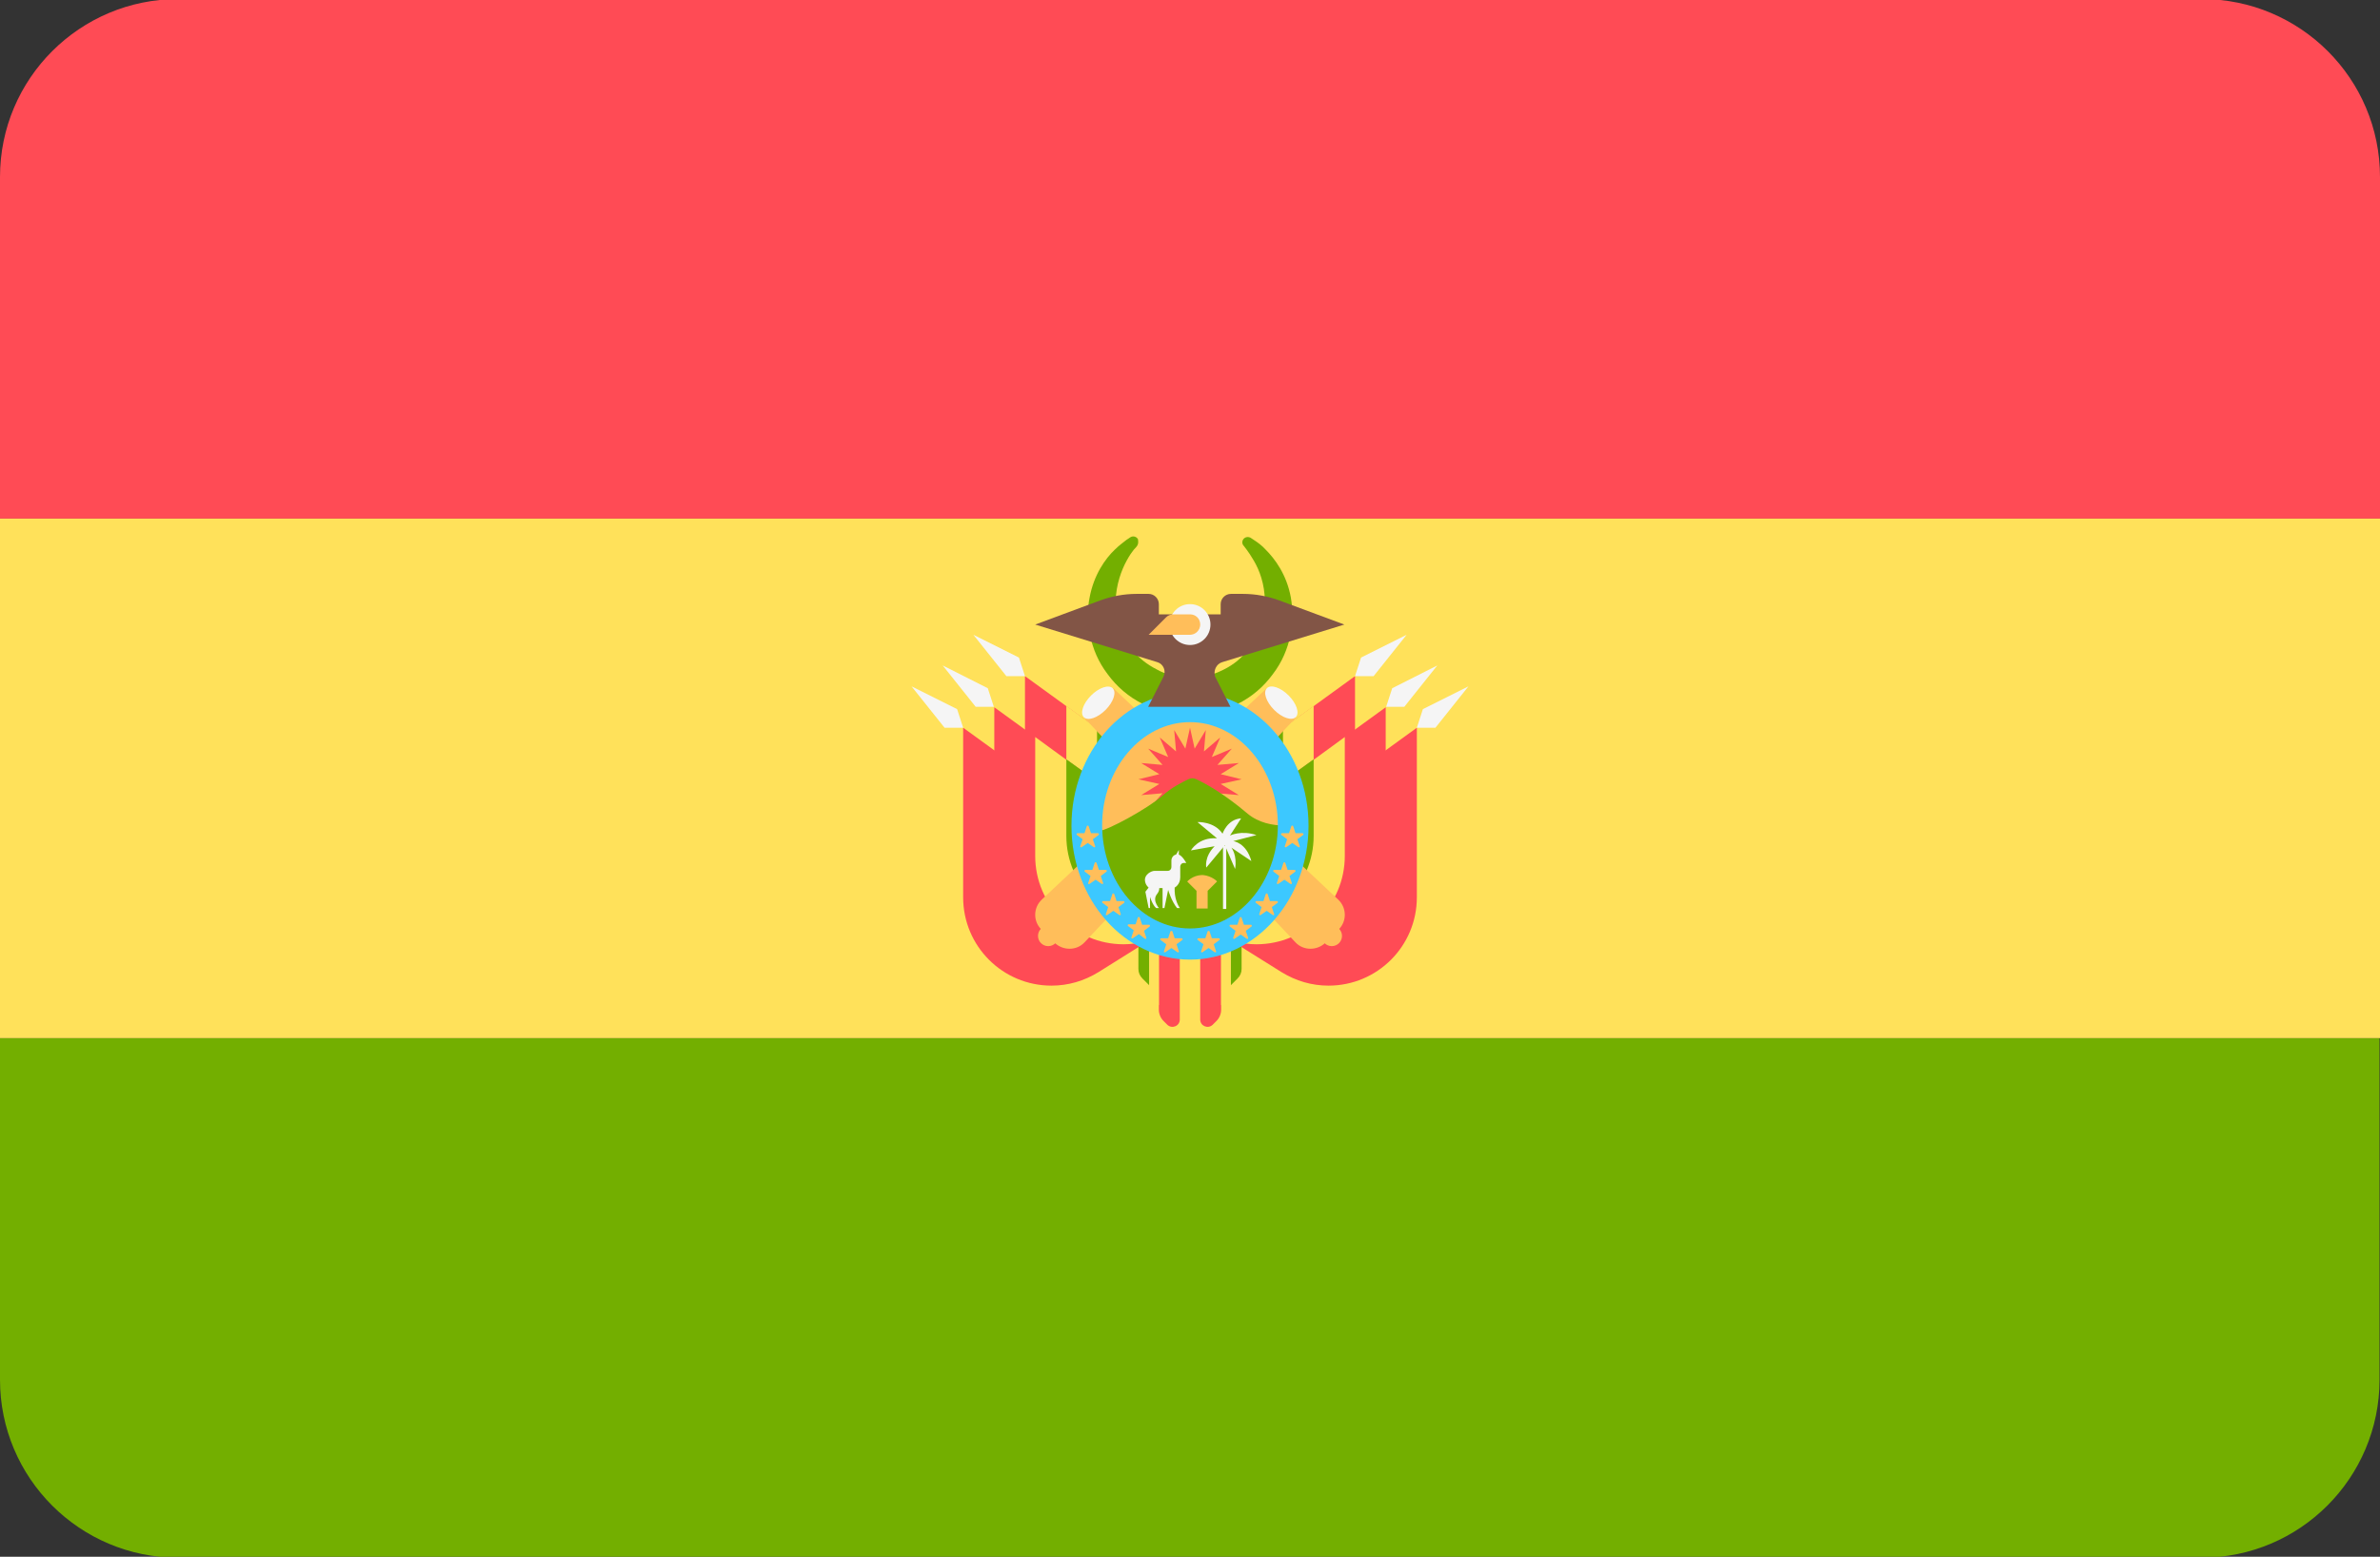 <?xml version="1.0" encoding="utf-8"?>
<!-- Generator: Adobe Illustrator 23.0.2, SVG Export Plug-In . SVG Version: 6.00 Build 0)  -->
<svg version="1.1" id="Layer_1" xmlns="http://www.w3.org/2000/svg" xmlns:xlink="http://www.w3.org/1999/xlink" x="0px" y="0px"
	 viewBox="0 0 512 335" style="enable-background:new 0 0 512 335;" xml:space="preserve">
<rect x="0" y="0" width="512" height="335" fill="#333333" stroke="none"/>
<style type="text/css">
	.st0{fill:#73AF00;}
	.st1{fill:#FF4B55;}
	.st2{fill:#FFE15A;}
	.st3{fill:#F5F5F5;}
	.st4{fill:#FFBE5A;}
	.st5{fill:#3CC8FF;}
	.st6{fill:#825546;}
</style>
<path class="st0" d="M38.3,335.2h435.3c21.2,0,38.3-17.2,38.3-38.3v-73.5H0v73.5C0,318.1,17.2,335.2,38.3,335.2z"/>
<path class="st1" d="M512,38.1c0-21.2-17.2-38.3-38.3-38.3H38.3C17.2-0.2,0,16.9,0,38.1v73.5h512V38.1z"/>
<rect y="111.6" class="st2" width="512" height="111.8"/>
<path class="st0" d="M244.6,117.5c0,0-0.2,0.3-0.7,0.8c-0.4,0.5-0.9,1.2-1.5,2.3c-1.1,2-2.3,5.1-2.4,8.8c0,1.8,0.4,4,1,5.7
	c0.7,1.9,1.8,3.8,3.2,5.4c1.4,1.7,3.3,2.9,5.3,3.9c1,0.5,2.1,0.8,3.2,1.1c0.5,0.2,1.1,0.2,1.7,0.3c0.3,0.1,0.6,0,0.8,0.1l0.4,0
	l0.2,0l0.1,0l0.1,0l0,0c-0.1,0,0.2,0-0.2,0c0.7,0,1.5,0,2.1-0.1c0.5-0.1,0.9-0.1,1.5-0.3c1.1-0.3,2.2-0.6,3.2-1.1
	c2-0.9,3.9-2.2,5.3-3.9c1.4-1.6,2.5-3.5,3.2-5.4c0.6-2,1-3.8,1-5.7c0-3.7-1.2-6.8-2.4-8.8c-0.6-1-1.1-1.8-1.5-2.3
	c-0.4-0.5-0.6-0.8-0.6-0.8l-0.1-0.1c-0.4-0.5-0.3-1.2,0.2-1.6c0.4-0.3,0.9-0.3,1.3-0.1c0,0,0.3,0.2,0.9,0.6c0.6,0.4,1.5,1,2.4,2
	c1.9,1.9,4.5,5.3,5.4,10.3c0.4,2.4,0.5,5.2-0.1,8.1c-0.6,2.9-1.8,5.8-3.8,8.4c-1.9,2.6-4.5,4.9-7.6,6.4c-1.5,0.8-3.2,1.4-4.9,1.8
	c-0.8,0.2-1.8,0.3-2.8,0.5c-0.9,0.1-1.5,0.1-2.2,0.1l-0.3,0l-0.1,0l-0.2,0l-0.3,0l-0.7,0c-0.4,0-0.9,0-1.3-0.1
	c-0.9-0.2-1.7-0.2-2.6-0.5c-1.7-0.4-3.4-1-4.9-1.8c-3.1-1.5-5.7-3.8-7.6-6.4c-2-2.6-3.2-5.5-3.8-8.4c-0.6-3-0.6-5.6-0.1-8.1
	c0.9-4.9,3.4-8.4,5.4-10.3c1-1,1.9-1.6,2.5-2.1c0.6-0.4,0.9-0.6,0.9-0.6c0.5-0.3,1.2-0.2,1.6,0.4
	C244.9,116.6,244.9,117.1,244.6,117.5z"/>
<path class="st1" d="M253.8,205.4v14c0,1.4-1.7,2.1-2.7,1.1l-0.8-0.8c-0.6-0.6-1-1.5-1-2.4v-11.9H253.8z"/>
<path class="st2" d="M247.1,203.1v10.1c0,0.6,0.2,1.2,0.7,1.6l1.5,1.5v-13.3H247.1z"/>
<path class="st0" d="M244.9,203.1v5.4c0,0.8,0.3,1.5,0.9,2.1l1.4,1.4v-8.9H244.9L244.9,203.1z"/>
<path class="st1" d="M258.2,205.4v14c0,1.4,1.7,2.1,2.7,1.1l0.8-0.8c0.6-0.6,1-1.5,1-2.4v-11.9H258.2z"/>
<path class="st2" d="M264.9,203.1v10.1c0,0.6-0.2,1.2-0.7,1.6l-1.5,1.5v-13.3H264.9z"/>
<path class="st0" d="M267.1,203.1v5.4c0,0.8-0.3,1.5-0.9,2.1l-1.4,1.4v-8.9H267.1L267.1,203.1z"/>
<path class="st1" d="M267.1,163.2l24.4-17.7V182c0,10.5-8.5,19-19,19l0,0c-3.6,0-7-1-10.1-2.9l-13.1-8.2v-26.9L267.1,163.2z"/>
<path class="st2" d="M282.6,151.9v25.6c0,10.5-8.5,19-19,19c-1.6,0-3.1-0.2-4.6-0.6l-9.7-6v-26.9l17.7,0.3L282.6,151.9z"/>
<path class="st0" d="M276,156.8v16.5c0,10.5-8.5,19-19,19c-1.6,0-3.1-0.2-4.6-0.6l-3-1.9v-26.9l17.7,0.3L276,156.8z"/>
<polygon class="st3" points="292.8,141.5 302.6,136.6 295.5,145.5 291.5,145.5 "/>
<path class="st1" d="M280.4,174.3l24.4-17.7v36.5c0,10.5-8.5,19-19,19l0,0c-3.6,0-7-1-10.1-2.9l-13.1-8.2V174L280.4,174.3z"/>
<path class="st0" d="M289.3,167.9v16.5c0,10.5-8.5,19-19,19c-1.6,0-3.1-0.2-4.6-0.6l-3-1.9V174l17.7,0.3L289.3,167.9z"/>
<polygon class="st3" points="306.1,152.6 315.9,147.7 308.8,156.6 304.8,156.6 "/>
<path class="st1" d="M273.7,169.9l24.4-17.7v36.5c0,10.5-8.5,19-19,19l0,0c-3.6,0-7-1-10.1-2.9l-13.1-8.2v-26.9L273.7,169.9z"/>
<path class="st2" d="M289.3,158.6v25.6c0,10.5-8.5,19-19,19c-1.6,0-3.1-0.2-4.6-0.6l-9.7-6v-26.9l17.7,0.3L289.3,158.6z"/>
<path class="st0" d="M282.6,163.4v16.5c0,10.5-8.5,19-19,19c-1.6,0-3.1-0.2-4.6-0.6l-3-1.9v-26.9l17.7,0.3L282.6,163.4z"/>
<polygon class="st3" points="299.5,148.1 309.2,143.2 302.1,152.1 298.2,152.1 "/>
<path class="st1" d="M244.9,163.2l-24.4-17.7V182c0,10.5,8.5,19,19,19l0,0c3.6,0,7-1,10.1-2.9l13.1-8.2v-26.9L244.9,163.2z"/>
<path class="st2" d="M229.4,151.9v25.6c0,10.5,8.5,19,19,19c1.6,0,3.1-0.2,4.6-0.6l9.7-6v-26.9l-17.7,0.3L229.4,151.9z"/>
<path class="st0" d="M236,156.8v16.5c0,10.5,8.5,19,19,19c1.6,0,3.1-0.2,4.6-0.6l3-1.9v-26.9l-17.7,0.3L236,156.8z"/>
<polygon class="st3" points="219.2,141.5 209.4,136.6 216.5,145.5 220.5,145.5 "/>
<path class="st1" d="M231.6,174.3l-24.4-17.7v36.5c0,10.5,8.5,19,19,19l0,0c3.6,0,7-1,10.1-2.9l13.1-8.2V174L231.6,174.3z"/>
<path class="st0" d="M222.7,167.9v16.5c0,10.5,8.5,19,19,19c1.6,0,3.1-0.2,4.6-0.6l3-1.9V174l-17.7,0.3L222.7,167.9z"/>
<polygon class="st3" points="205.9,152.6 196.1,147.7 203.2,156.6 207.2,156.6 "/>
<path class="st1" d="M238.3,169.9l-24.4-17.7v36.5c0,10.5,8.5,19,19,19l0,0c3.6,0,7-1,10.1-2.9l13.1-8.2v-26.9L238.3,169.9z"/>
<path class="st2" d="M222.7,158.6v25.6c0,10.5,8.5,19,19,19c1.6,0,3.1-0.2,4.6-0.6l9.7-6v-26.9l-17.7,0.3L222.7,158.6z"/>
<path class="st0" d="M229.4,163.4v16.5c0,10.5,8.5,19,19,19c1.6,0,3.1-0.2,4.6-0.6l3-1.9v-26.9l-17.7,0.3L229.4,163.4z"/>
<g>
	<path class="st4" d="M226.9,202.9l-2.9-2.9c-1.8-1.8-1.7-4.7,0.1-6.4l48.4-45.5l6.3,6.3l-45.5,48.4
		C231.6,204.6,228.7,204.6,226.9,202.9z"/>
	<circle class="st4" cx="225.5" cy="201.4" r="2.2"/>
</g>
<ellipse transform="matrix(0.707 -0.707 0.707 0.707 -26.167 239.224)" class="st3" cx="275.7" cy="151.2" rx="2.2" ry="4.4"/>
<g>
	<path class="st4" d="M285.1,202.9l2.9-2.9c1.8-1.8,1.7-4.7-0.1-6.4l-48.4-45.5l-6.3,6.3l45.5,48.4
		C280.4,204.6,283.3,204.6,285.1,202.9z"/>
	<circle class="st4" cx="286.5" cy="201.4" r="2.2"/>
</g>
<ellipse transform="matrix(0.707 -0.707 0.707 0.707 -37.698 211.392)" class="st3" cx="236.3" cy="151.2" rx="4.4" ry="2.2"/>
<ellipse class="st4" cx="256" cy="177.6" rx="19.6" ry="23.3"/>
<polygon class="st1" points="256,156.6 257,161.1 259.4,157.1 259,161.7 262.5,158.7 260.7,162.9 265,161.1 261.9,164.6 
	266.5,164.2 262.6,166.6 267.1,167.7 262.6,168.7 266.5,171.1 261.9,170.7 265,174.2 260.7,172.4 262.5,176.6 259,173.6 
	259.4,178.2 257,174.2 256,178.7 255,174.2 252.6,178.2 253,173.6 249.5,176.6 251.3,172.4 247,174.2 250.1,170.7 245.5,171.1 
	249.4,168.7 244.9,167.7 249.4,166.6 245.5,164.2 250.1,164.6 247,161.1 251.3,162.9 249.5,158.7 253,161.7 252.6,157.1 255,161.1 
	"/>
<path class="st0" d="M280.5,177.2c0,0-7.3,1.9-12.1-2.1c-5.3-4.5-9.3-6.6-11-7.4c-0.6-0.3-1.2-0.3-1.8,0c-1.2,0.6-3.5,1.7-5.5,3.5
	c-2.9,2.6-11.9,7.6-13.7,7.6v11l14.1,12.2l16.6-0.5L280.5,177.2z"/>
<path class="st5" d="M256,206.5c-14.1,0-25.5-12.9-25.5-28.8s11.4-28.8,25.5-28.8s25.5,12.9,25.5,28.8S270.1,206.5,256,206.5z
	 M256,155.4c-10.4,0-18.9,10-18.9,22.2c0,12.2,8.5,22.2,18.9,22.2c10.4,0,18.9-10,18.9-22.2C274.9,165.4,266.4,155.4,256,155.4z"/>
<g>
	<path class="st4" d="M252.2,200.4l0.5,1.5l1.5,0c0.2,0,0.3,0.3,0.1,0.4l-1.2,0.9l0.5,1.5c0.1,0.2-0.2,0.3-0.3,0.2L252,204l-1.3,0.9
		c-0.2,0.1-0.4,0-0.3-0.2l0.5-1.5l-1.2-0.9c-0.2-0.1-0.1-0.4,0.1-0.4l1.5,0l0.5-1.5C251.8,200.3,252.1,200.3,252.2,200.4z"/>
	<path class="st4" d="M245.2,197.5l0.5,1.5l1.5,0c0.2,0,0.3,0.3,0.1,0.4l-1.2,0.9l0.5,1.5c0.1,0.2-0.2,0.3-0.3,0.2L245,201l-1.3,0.9
		c-0.2,0.1-0.4,0-0.3-0.2l0.5-1.5l-1.2-0.9c-0.2-0.1-0.1-0.4,0.1-0.4l1.5,0l0.5-1.5C244.9,197.3,245.2,197.3,245.2,197.5z"/>
	<path class="st4" d="M239.7,192.4l0.5,1.5l1.5,0c0.2,0,0.3,0.3,0.1,0.4l-1.2,0.9l0.5,1.5c0.1,0.2-0.2,0.3-0.3,0.2l-1.3-0.9
		l-1.3,0.9c-0.2,0.1-0.4,0-0.3-0.2l0.5-1.5l-1.2-0.9c-0.2-0.1-0.1-0.4,0.1-0.4l1.5,0l0.5-1.5C239.3,192.2,239.6,192.2,239.7,192.4z"
		/>
	<path class="st4" d="M235.9,185.7l0.5,1.5l1.5,0c0.2,0,0.3,0.3,0.1,0.4l-1.2,0.9l0.5,1.5c0.1,0.2-0.2,0.3-0.3,0.2l-1.3-0.9
		l-1.3,0.9c-0.2,0.1-0.4,0-0.3-0.2l0.5-1.5l-1.2-0.9c-0.2-0.1-0.1-0.4,0.1-0.4l1.5,0l0.5-1.5C235.5,185.5,235.8,185.5,235.9,185.7z"
		/>
	<path class="st4" d="M234.2,177.8l0.5,1.5l1.5,0c0.2,0,0.3,0.3,0.1,0.4l-1.2,0.9l0.5,1.5c0.1,0.2-0.2,0.3-0.3,0.2l-1.3-0.9
		l-1.3,0.9c-0.2,0.1-0.4,0-0.3-0.2l0.5-1.5l-1.2-0.9c-0.2-0.1-0.1-0.4,0.1-0.4l1.5,0l0.5-1.5C233.9,177.6,234.1,177.6,234.2,177.8z"
		/>
	<path class="st4" d="M259.8,200.4l-0.5,1.5l-1.5,0c-0.2,0-0.3,0.3-0.1,0.4l1.2,0.9l-0.5,1.5c-0.1,0.2,0.2,0.3,0.3,0.2l1.3-0.9
		l1.3,0.9c0.2,0.1,0.4,0,0.3-0.2l-0.5-1.5l1.2-0.9c0.2-0.1,0.1-0.4-0.1-0.4l-1.5,0l-0.5-1.5C260.1,200.3,259.9,200.3,259.8,200.4z"
		/>
	<path class="st4" d="M266.7,197.5l-0.5,1.5l-1.5,0c-0.2,0-0.3,0.3-0.1,0.4l1.2,0.9l-0.5,1.5c-0.1,0.2,0.2,0.3,0.3,0.2l1.3-0.9
		l1.3,0.9c0.2,0.1,0.4,0,0.3-0.2l-0.5-1.5l1.2-0.9c0.2-0.1,0.1-0.4-0.1-0.4l-1.5,0l-0.5-1.5C267.1,197.3,266.8,197.3,266.7,197.5z"
		/>
	<path class="st4" d="M272.3,192.4l-0.5,1.5l-1.5,0c-0.2,0-0.3,0.3-0.1,0.4l1.2,0.9l-0.5,1.5c-0.1,0.2,0.2,0.3,0.3,0.2l1.3-0.9
		l1.3,0.9c0.2,0.1,0.4,0,0.3-0.2l-0.5-1.5l1.2-0.9c0.2-0.1,0.1-0.4-0.1-0.4l-1.5,0l-0.5-1.5C272.6,192.2,272.4,192.2,272.3,192.4z"
		/>
	<path class="st4" d="M276.1,185.7l-0.5,1.5l-1.5,0c-0.2,0-0.3,0.3-0.1,0.4l1.2,0.9l-0.5,1.5c-0.1,0.2,0.2,0.3,0.3,0.2l1.3-0.9
		l1.3,0.9c0.2,0.1,0.4,0,0.3-0.2l-0.5-1.5l1.2-0.9c0.2-0.1,0.1-0.4-0.1-0.4l-1.5,0l-0.5-1.5C276.4,185.5,276.2,185.5,276.1,185.7z"
		/>
	<path class="st4" d="M277.8,177.8l-0.5,1.5l-1.5,0c-0.2,0-0.3,0.3-0.1,0.4l1.2,0.9l-0.5,1.5c-0.1,0.2,0.2,0.3,0.3,0.2l1.3-0.9
		l1.3,0.9c0.2,0.1,0.4,0,0.3-0.2l-0.5-1.5l1.2-0.9c0.2-0.1,0.1-0.4-0.1-0.4l-1.5,0l-0.5-1.5C278.1,177.6,277.9,177.6,277.8,177.8z"
		/>
</g>
<path class="st3" d="M246.4,191.9l0.7,3.5h0.3V193c0,0,0.5,1.7,1.3,2.4h0.6c-0.3-0.4-0.8-1.1-0.8-1.9c0-1.1,0.9-1.2,0.9-2.4h0.7v4.3
	h0.4l0.8-3.9c0,0,0.7,2.4,1.9,3.9h0.6c-0.4-0.6-1.2-2.1-1.1-4.4c0,0,1.2-0.6,1.2-2.2v-2.3c0-0.4,0.3-0.8,0.8-0.8h0.5
	c0,0-0.8-1.5-1.6-1.8v-1l-0.6,1c-0.6,0.1-1,0.7-1,1.3v1.4c0,0.4-0.3,0.8-0.8,0.8h-2.8c-0.8,0-2.1,0.8-2.1,1.9s0.8,1.7,0.8,1.7
	L246.4,191.9z"/>
<path class="st4" d="M258.8,188.3h-0.3c-2,0.1-3.1,1.4-3.1,1.4l2,2v3.8h2.4v-3.8l2-2C262,189.8,260.8,188.5,258.8,188.3z"/>
<g>
	<rect x="263.1" y="182" class="st3" width="0.7" height="13.6"/>
	<path class="st3" d="M263.5,181.9l-4,4.8c0,0-0.5-2.3,1.8-4.6l-5.1,0.9c0,0,1.6-2.9,5.6-2.6l-4.2-3.5c0,0,3.6-0.2,5.4,2.5
		c0,0,1-3.1,4-3.3l-2.4,3.7c0,0,2.4-1.2,5.7-0.1l-5,1.3c0,0,2.8,0.3,3.9,4.3l-4.3-2.9c0,0,1.3,1.6,0.8,4.6L263.5,181.9z"/>
	<polygon class="st3" points="212.5,148.1 202.8,143.2 209.9,152.1 213.8,152.1 	"/>
</g>
<path class="st6" d="M262.9,142.5l26.3-8.1l-14-5.2c-2.5-0.9-5.1-1.4-7.8-1.4h-2.6c-1.2,0-2.2,1-2.2,2.2v2.2H256h-6.7v-2.2
	c0-1.2-1-2.2-2.2-2.2h-2.6c-2.7,0-5.3,0.5-7.8,1.4l-14,5.2l26.3,8.1c1.3,0.4,1.9,1.9,1.3,3.1l-3.3,6.5h17.7l-3.3-6.5
	C261,144.4,261.6,142.9,262.9,142.5z"/>
<circle class="st3" cx="256" cy="134.4" r="4.4"/>
<path class="st4" d="M258.2,134.4L258.2,134.4c0,1.2-1,2.2-2.2,2.2h-8.9l3.8-3.8c0.4-0.4,1-0.6,1.6-0.6h3.5
	C257.2,132.2,258.2,133.1,258.2,134.4z"/>
</svg>
